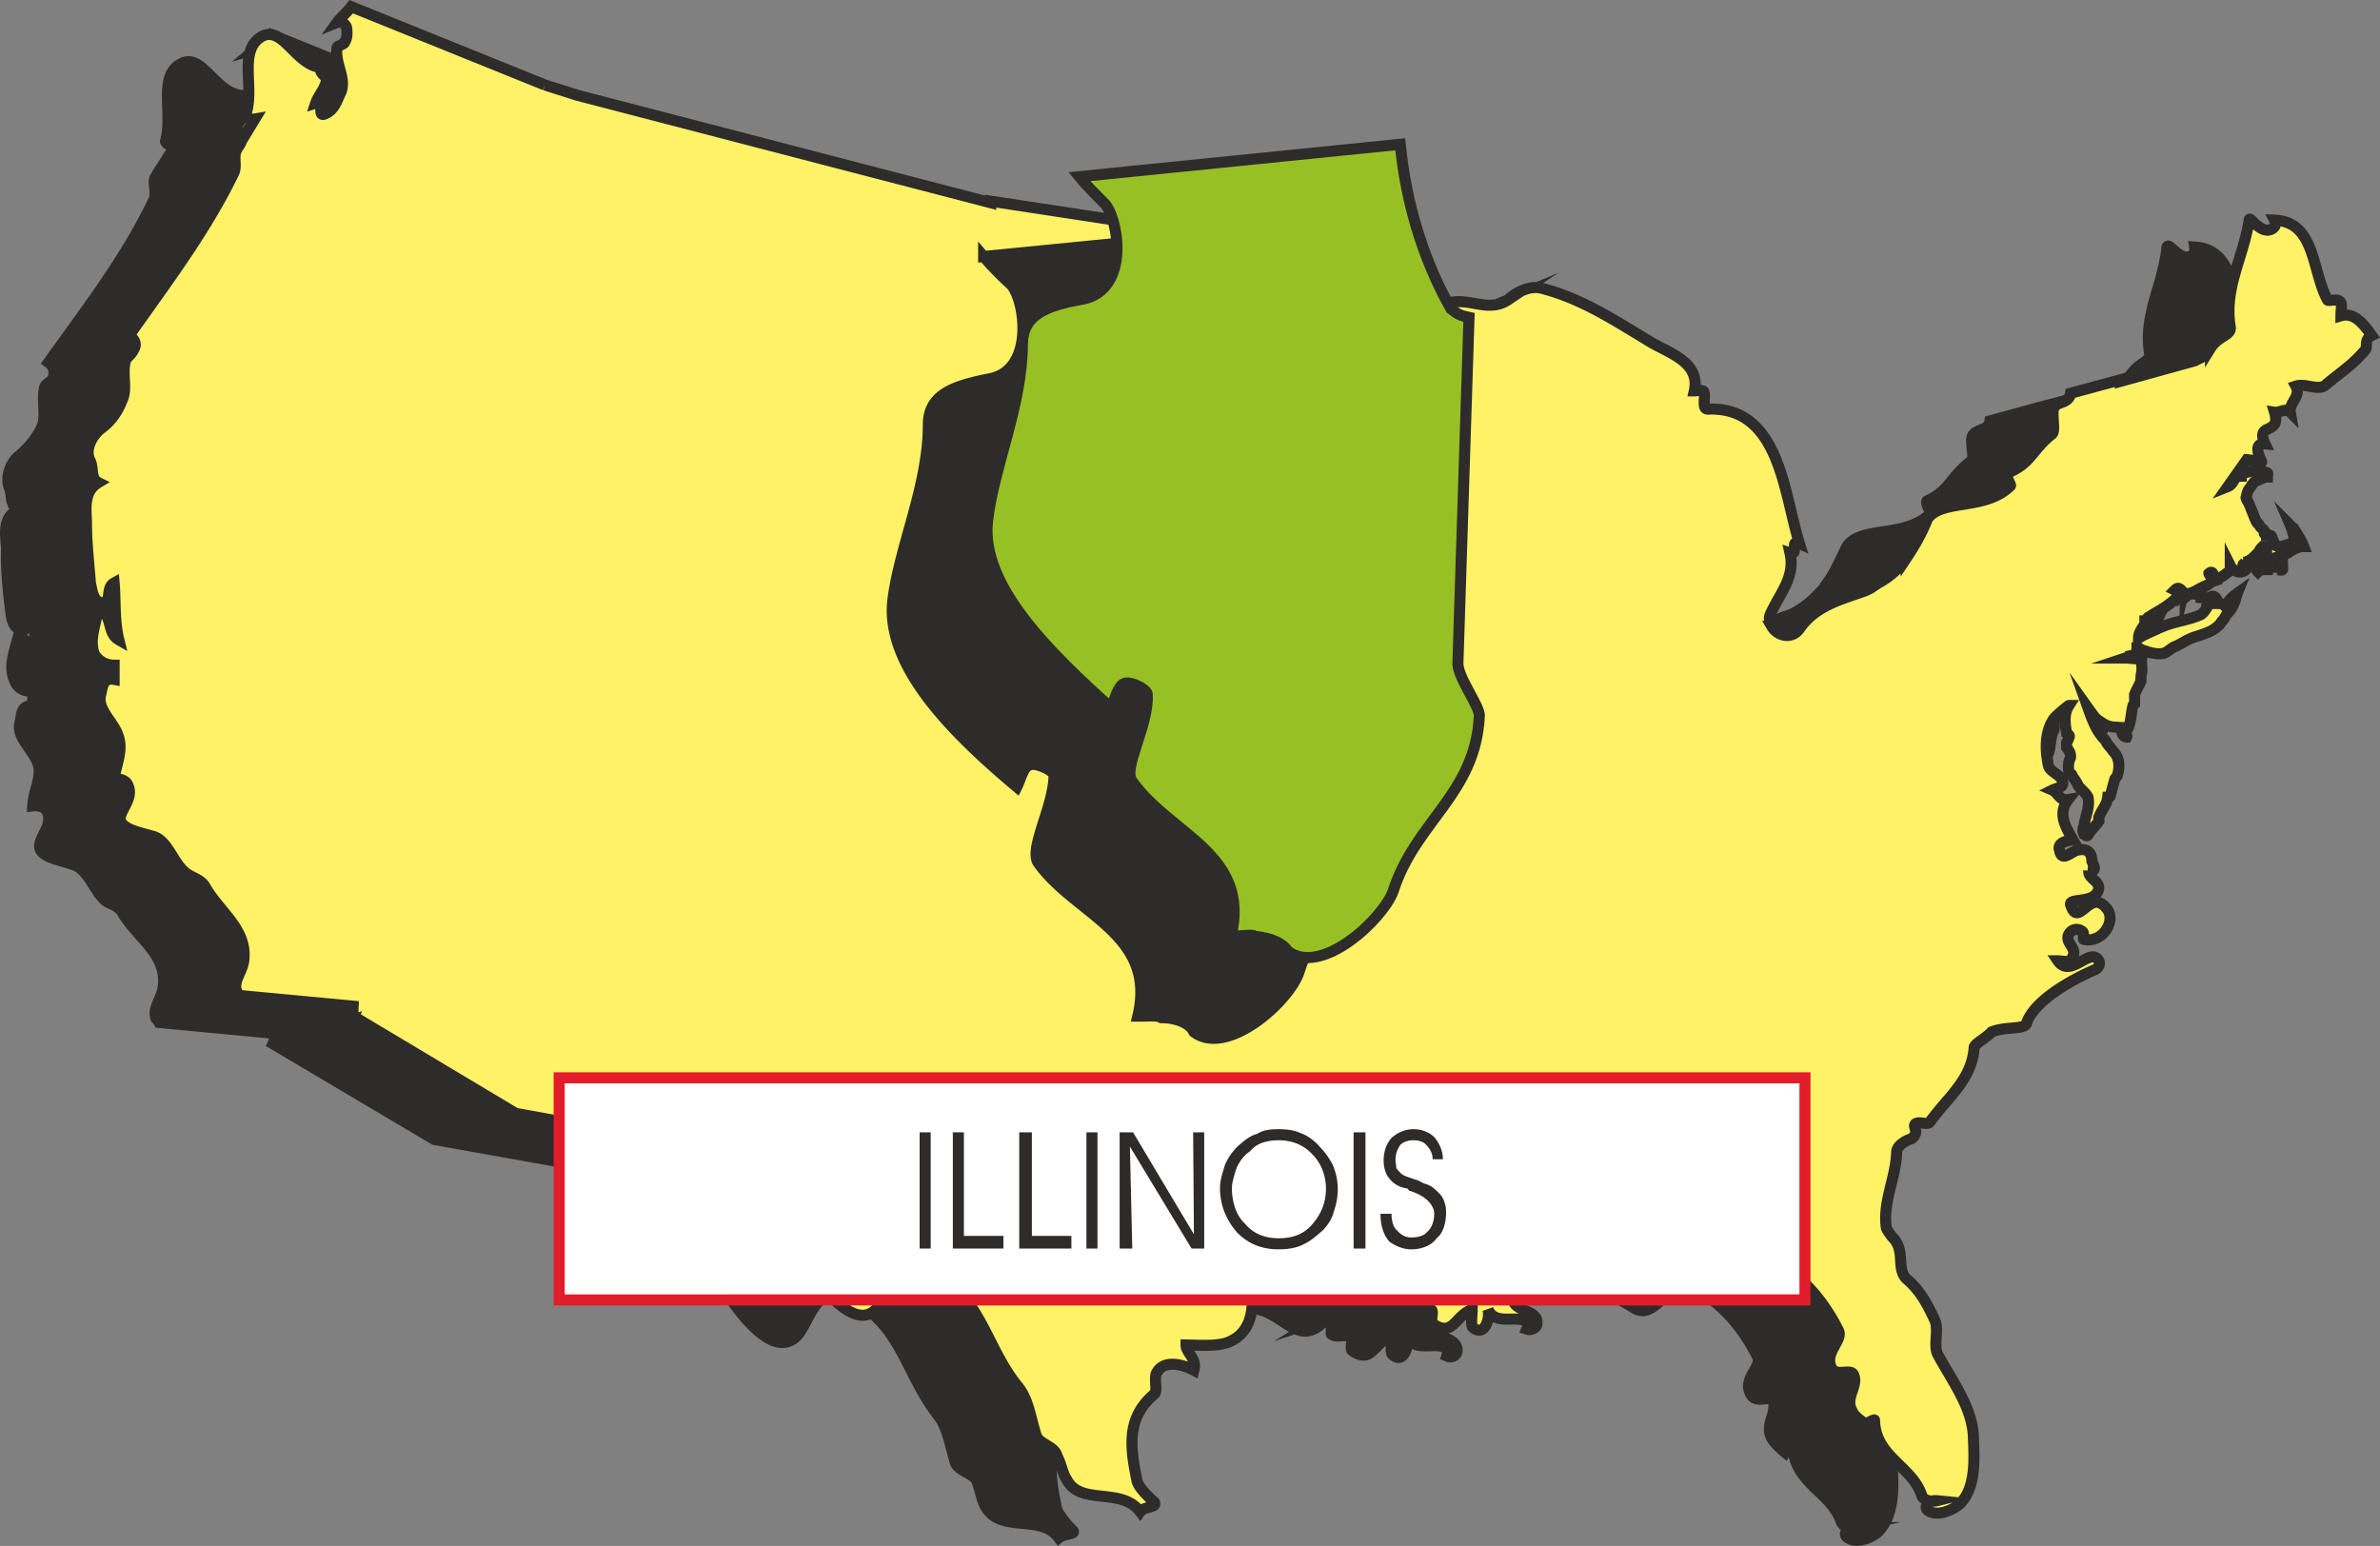 <svg xmlns="http://www.w3.org/2000/svg" width="289.039" height="187.75" viewBox="0 0 216.779 140.812"><rect x="0" y="0" width="216.779" height="140.812" fill="#808080" stroke="none"/><path d="M388.214 403.52c.072.145.144.289.072.433-.216.216-.576.216-.864.216a2.25 2.25 0 0 0 .792-.648zm.36.505c-.144.144-.144.216-.216.216-.216.072-.288.288-.432.288-.144 0-.216-.072-.216-.072 0 .216.072.216.216.36.144-.144.432-.144.72-.144.144-.144.288-.144.288-.36 0-.144-.144-.288-.36-.288zm1.008.648c.216 0 .36-.216.576-.36 0 .144.144.36 0 .36-.216.072-.36 0-.576 0zm-.36-.576c0 .144-.144.216-.144.216.144.072.216.072.216.072 0-.072.072-.072.072-.144-.144.072-.072-.144-.144-.144z" style="fill:#2d2c2b;stroke:#2d2c2b;stroke-width:1.008;stroke-miterlimit:10.433" transform="translate(-189.611 -350.276)"/><path d="m231.974 360.537-17.712-7.128c-.432.36-.936.936-1.44 1.368.504-.144.864.072.936.432.144.504.144 1.008 0 1.368-.072.216-.72.36-.792.504-.144 1.296.864 2.736.216 4.104-.216.72-.36 1.512-1.224 1.872-1.08.432 0-1.152-.936-.864.216-.648.72-1.224.936-1.872.288-.648-.72-.864-.432-1.368-2.376-.288-3.528-3.888-5.4-2.88-2.16 1.08-.72 4.536-1.44 7.056 0 .144.36.504.864.432l-1.224 1.944c-.216.288-.36.576-.576.936-.288.504.216 1.44-.144 2.088-2.592 5.4-6.192 10.008-9.576 14.76.504.36.576.864.432 1.44-.216.36-.72.504-.792.864-.288 1.224.216 2.664-.288 3.672-.432.864-1.08 1.728-2.016 2.52-.72.504-1.368 1.944-.864 3.024.216.648 0 1.512.792 1.872-1.656.792-1.08 2.664-1.08 3.744-.072 1.728.144 3.6.36 5.472.072.432.144 1.8 1.152 1.728.72-.072.216-1.296.864-1.728.288 1.656 0 3.384.576 4.968-1.224-.504-.648-2.304-1.872-2.664-.36 1.368-.936 2.808-.36 4.032.144.576.864 1.152 1.656.936v1.44c-1.152-.216-1.008 1.08-1.152 1.44-.36 1.368 1.08 2.376 1.584 3.672.504 1.224-.36 2.52-.432 3.96.576-.072 1.152.144 1.296.504.72 1.296-1.08 2.592-.576 3.528.432.72 1.872.936 2.88 1.296 1.44.36 1.944 2.376 3.024 3.312.504.36 1.224.432 1.584 1.152 1.368 2.304 4.104 3.744 3.672 6.768-.144 1.008-1.008 1.944-.648 2.808.144.144.216.216.288.36l10.656 1.008s-.216.792-.288.936l14.688 8.712 8.856 1.584 3.6.648.576-1.944 6.84 1.296c.72 1.368 1.296 3.456 2.088 3.456-.144 2.016 2.664 1.944 2.664 3.6 0 1.728.792 3.384 1.44 4.464 1.368 2.232 4.896 7.344 7.128 4.608.864-1.152 1.368-3.24 3.096-3.816 1.152-.36 2.16.936 3.024 1.512 3.24 2.304 3.96 6.264 6.408 9.504 1.08 1.296 1.224 2.88 1.728 4.464.216.864 1.8 1.008 2.016 1.872.288.792.432 1.656.72 2.16 1.368 2.52 5.04.648 6.696 2.88.504-.432 1.728-.288 1.224-.72-.576-.576-1.296-1.44-1.44-2.016-.576-2.808-1.08-5.688 1.584-7.992.216-.288-.144-1.152.144-1.656.576-1.44 2.304-.936 3.6-.432.288-1.08-.648-1.512-.936-2.304 1.224 0 2.52.144 3.744-.144 2.448-.648 2.808-3.24 2.304-5.472.936-.072 1.296 1.008 1.656 1.224 1.296.576 4.176-.864 5.04-1.368 3.096-.36 4.464 3.312 6.768 1.584.36-.216.216-.576-.216-.432.576-.36 1.08-.144 1.296.432.144.288-.072.792.144.792.36.288 1.296-.072 1.656.216.288.144-.072 1.08.144 1.224 1.8 1.296 1.944-.72 3.672-1.368 0 .648-.288 1.512.072 1.8 1.008.792 1.512-.936 1.224-1.8.648 1.44 2.088.72 3.312 1.008.36.072.504.432.36.864.504.216.864-.072.936-.432.072-1.512-2.664-1.08-2.232-2.736.072-.144.576 0 .936 0-.216-.432.072-.72.36-1.008-.288-.144-.288-.576-.504-.72-.504-.648-.936 1.296-1.656.288-.144-.288-.072-.648-.072-.864-1.008 0-1.872.792-2.736.36-1.368-.72-.144-1.44.432-1.728 1.656-.576 2.952 2.592 4.536.864-.504 0-1.08.216-1.296-.504.216.72.792.504 1.296.504 1.584-.216 2.448-.72 3.96-.864.288-.072.648-.072 1.152-.072-1.152-.936 0-.936.432-1.512.36.864-.072 1.872.648 2.304 1.296 1.008.864-.144 2.304-.576.216.216 2.592-2.088 4.248-.504 1.368 1.224 2.88 1.944 4.392 2.88 1.8 1.008 3.096-2.376 4.32-2.16 3.024.864 5.4 3.672 6.84 6.552.432.864-1.224 1.872-.72 3.168.432 1.368 1.944.144 2.16.936.288 1.008-.72 2.088-.216 3.168.216.504.792 1.008 1.296 1.44.216-.36.72-.648.72-.432.144 3.24 3.528 4.104 4.392 6.768.144.36.72.648 1.296.504-.72 0-1.152.504-.792.864.864.72 2.376 0 2.88-.504 1.512-1.584 1.368-4.248 1.224-6.192-.072-2.808-1.8-4.968-3.168-7.56-.432-.792.144-2.16-.216-3.096-.648-1.368-1.368-2.664-2.592-3.816-.936-.864 0-2.52-1.296-3.744-.216-.144-.504-.504-.648-.72-.36-2.448 1.008-4.608 1.008-6.912 0-.72.648-1.224 1.296-1.44.792-.504.072-1.008.36-1.224.432-.288 1.152.072 1.368-.216 1.584-2.088 3.744-3.672 4.104-6.696 0-.288 1.008-.864 1.584-1.44 1.152-.504 2.808-.144 3.024-.72.648-2.016 3.672-3.888 6.12-4.896.792-.288.792-1.008 0-1.224-.792-.072-2.304 1.8-3.168.36.504 0 1.152.216 1.368-.432.288-.648-.648-1.224-.36-1.872.144-.576.864-.72 1.296-.36.072.144 0 .72 0 .72 1.872.36 3.096-1.728 2.088-2.88-1.44-1.8-2.52 1.944-3.168-.288-.216-.576 1.944-.216 2.376-1.296.36-.864-.864-1.08-.864-1.872v.072c.936.072.504-.504.432-.864-.072-.792-.432-1.224-1.296-1.008-.648.216-1.512 1.224-1.872 0-.144-.72.72-.792 1.368-.864-.72-1.224-1.512-2.448-.504-3.744-.72.216-.864-.648-1.368-.864.504-.216 1.152-.288.864-.864-.36-.648-1.08-.936-1.224-1.584-.36-1.296-.36-2.736.504-3.888 0-.288 1.368-1.296 1.368-1.296-.432.72-.36 1.656-.288 2.448.144.072.432.216.288.36 0 .216-.288.432-.144.72 0 .072-.144.144 0 .216.144.144.288.36.36.72-.072-.144 0 .072-.072.072 0 .144-.144.288-.144.288v1.008c0 .216.216.216.288.36.216.36.36.72.648 1.08.288.36.648.576.648 1.08.36.864-.144 1.656-.288 2.664 0 .144-.072.36.072.576.072.144.216.288.36.072.36-.432.72-.792.936-1.224.144-.072 0-.288 0-.36.216-.648.864-1.008.864-1.728 0-.144.216-.144.216-.144l.36-1.584h.144v-.36c.36-.72.36-1.656-.144-2.304a1.12 1.12 0 0 1-.576-.432c-.144-.216-.216-.504-.288-.576-.792-.864-1.152-1.728-1.512-2.736.432.432.792 1.08 1.224 1.44v-.072c.576.36 1.152.36 1.872.36-.216.36.072.936.432.72.072 0-.072-.216 0-.36.432-.72.36-1.584.576-2.304 0-.144.144-.216.144-.288.072-.216 0-.432 0-.72.216-.432.432-.792.504-1.296.072-.216.072-.504.216-.72.072-.504-.216-.864 0-1.368-.504.144-1.008 0-1.512 0 .144-.072.288-.072.432-.144.216-.072.216.072.432-.288.144-.072.144-.288.144-.432 0 0 .288 0 .216.072.72.288 1.368.576 2.088.36.504-.072 1.008-.648 1.08-.504.648-.288 1.152-.648 1.8-.864.792-.36 1.656-.576 2.304-1.224.072-.072.144-.216.288-.432.144-.144.36-.432.504-.648.36-.288.432-.648.72-1.008.072-.216.072-.576.144-.72-.432.288-.864.648-1.152 1.152-.216-.288-.36-.288-.72-.288 0-.072.144-.216 0-.36s-.432-.36-.576-.216c-.288.216-.288.72-.36.936-.144.288-.288.504-.504.648-.72.432-1.584.504-2.448.72-.792.144-1.584.576-2.304.936-.36.144-.576.288-.864.504-.216-.504.288-.864.504-1.296.144-.072 0-.144 0-.288h-.072v.144c.216-.144.288-.36.432-.504 1.08-.648 1.728-1.008 2.808-1.944.144-.144-.216-.36-.36-.504.144-.144.36-.216.36-.072.144.216.216.432.36.432.648.144 1.296-.432 1.944-.72.288-.072.504-.36.648-.432-.072-.144 0-.432-.144-.504-.144-.144-.216-.216-.144-.216.144-.072.288-.072.288 0 .216.072.288.36.288.576.504-.144 1.008-.504 1.368-.864.144-.144 0-.36 0-.504.288.648.936.792 1.368.36.216-.072 0-.36-.288-.36a.994.994 0 0 0 .288-.216h-.072c.432-.144.792-.36 1.152-.72.072-.144.144-.216.216-.36 0-.144.144-.144.288-.288h.072c.216.144.216.144.216.36.072.144.072.432 0 .72a3.58 3.58 0 0 0 1.152-.216c.216-.072.504-.216.864-.432.432-.288.936-.432 1.512-.648-.288-.36-.576-.864-.936-1.368-.144-.216-.216-.216-.36-.36.216.432.36 1.008.576 1.512-.576 0-1.08.36-1.584.36a.486.486 0 0 1-.432-.288c-.144-.072-.144-.216-.144-.432-.144-.072-.216-.288-.36-.288 0-.072-.144-.072-.288-.072.072-.072-.072 0-.072-.072s.072-.216 0-.288c-.144-.072-.216-.288-.36-.288-.144-.144-.144-.36-.288-.36-.288-.36-.792-1.944-.936-2.16-.144-.144-.216-.144-.144-.288.144-.216.144-.504.288-.72.216-.216.36-.576.576-.72.36 0 .648-.36 1.08-.36 0 0 .144-.288 0-.36-.144 0-.36-.144-.432-.144-.072 0-.072-.072-.072-.072-.576-.144-.936.072-1.44.216-.072 0-.216.072-.432.144-.072 0 0 .216-.072.216h-.36c-.288.36-.36.72-.792.936l1.8-2.52 1.296.144c.36.504-1.152-1.728.36-1.512-1.008-2.016 1.512-.936.864-3.024.432.144.864-.432 1.44 0-.288-.792.936-1.44.432-2.304.864-.36 1.944.432 2.664-.072 1.44-1.152 2.448-1.872 3.744-3.168.216-.288-.216-1.008.504-1.368-.72-1.08-1.512-2.088-2.808-1.8 0-.504.144-1.08 0-1.296-.36-.288-1.224 0-1.296-.144-1.296-2.664-1.008-7.056-4.68-7.272.072.432-.072.72-.432.864-1.008.36-1.944-1.368-2.088-.864-.36 3.528-2.16 6.12-1.584 9.72.144.72-1.008.792-1.728 1.944 0-.072-.936 1.008-.936.792l-.576.36-6.84 1.8-4.464 1.224c-.144 1.008-1.512.648-1.656 1.584-.072.792.288 1.872-.072 2.088-1.872 1.44-1.944 2.664-3.96 3.6-.288.072.288 1.008.288 1.152-2.304 2.304-6.336 1.08-7.632 3.024-.648 1.296-1.152 2.52-1.944 3.528v.072l.072-.072c-.936 1.08-1.872 2.016-3.24 2.664-.216.072-.36.144-.648.216-2.016.864-4.32 1.44-5.832 3.528-.72 1.008-2.016.648-2.592-.144-.144-.36-.288-.792-.072-1.152.792-1.944 2.304-3.384 1.728-5.616.936.288-.144-1.296.936-.936-1.656-4.608-1.872-12.312-8.352-12.168-.72 0-.144-1.008-.504-1.584-.072-.144-.576-.072-.792-.072.576-2.592-2.304-3.456-3.816-4.392-3.24-2.088-6.408-4.104-10.008-4.968-.864-.288-2.088.216-3.312 1.08l-.72.36v.072l.72-.432c-1.728 1.296-3.888-.504-5.832.432-.648.36 0-.792-.864-.936-.936-.216-1.44 0-1.944.576-.936-1.656-2.736-2.304-4.608-2.52-.144-.144-1.08.36-.864 1.08v-.072c-1.152-.144-1.656-1.008-2.52-1.584-.144-.144-.36-.072-.576-.288l-.072-1.584-.792-1.8h-1.152l-.216 1.656-4.752-.432-22.68-3.528-37.872-9.72z" style="fill:#2d2c2b" transform="translate(-189.611 -350.276)"/><path d="m231.974 360.537-17.712-7.128c-.432.36-.936.936-1.44 1.368.504-.144.864.072.936.432.144.504.144 1.008 0 1.368-.072.216-.72.36-.792.504-.144 1.296.864 2.736.216 4.104-.216.72-.36 1.512-1.224 1.872-1.08.432 0-1.152-.936-.864.216-.648.72-1.224.936-1.872.288-.648-.72-.864-.432-1.368-2.376-.288-3.528-3.888-5.4-2.88-2.16 1.08-.72 4.536-1.44 7.056 0 .144.36.504.864.432l-1.224 1.944c-.216.288-.36.576-.576.936-.288.504.216 1.44-.144 2.088-2.592 5.4-6.192 10.008-9.576 14.76.504.36.576.864.432 1.44-.216.36-.72.504-.792.864-.288 1.224.216 2.664-.288 3.672-.432.864-1.08 1.728-2.016 2.52-.72.504-1.368 1.944-.864 3.024.216.648 0 1.512.792 1.872-1.656.792-1.08 2.664-1.08 3.744-.072 1.728.144 3.6.36 5.472.072.432.144 1.8 1.152 1.728.72-.072.216-1.296.864-1.728.288 1.656 0 3.384.576 4.968-1.224-.504-.648-2.304-1.872-2.664-.36 1.368-.936 2.808-.36 4.032.144.576.864 1.152 1.656.936v1.44c-1.152-.216-1.008 1.08-1.152 1.44-.36 1.368 1.08 2.376 1.584 3.672.504 1.224-.36 2.52-.432 3.96.576-.072 1.152.144 1.296.504.72 1.296-1.08 2.592-.576 3.528.432.72 1.872.936 2.88 1.296 1.44.36 1.944 2.376 3.024 3.312.504.36 1.224.432 1.584 1.152 1.368 2.304 4.104 3.744 3.672 6.768-.144 1.008-1.008 1.944-.648 2.808.144.144.216.216.288.36l10.656 1.008s-.216.792-.288.936l14.688 8.712 8.856 1.584 3.6.648.576-1.944 6.84 1.296c.72 1.368 1.296 3.456 2.088 3.456-.144 2.016 2.664 1.944 2.664 3.6 0 1.728.792 3.384 1.44 4.464 1.368 2.232 4.896 7.344 7.128 4.608.864-1.152 1.368-3.24 3.096-3.816 1.152-.36 2.16.936 3.024 1.512 3.24 2.304 3.96 6.264 6.408 9.504 1.08 1.296 1.224 2.88 1.728 4.464.216.864 1.8 1.008 2.016 1.872.288.792.432 1.656.72 2.16 1.368 2.52 5.04.648 6.696 2.88.504-.432 1.728-.288 1.224-.72-.576-.576-1.296-1.44-1.44-2.016-.576-2.808-1.08-5.688 1.584-7.992.216-.288-.144-1.152.144-1.656.576-1.44 2.304-.936 3.6-.432.288-1.08-.648-1.512-.936-2.304 1.224 0 2.52.144 3.744-.144 2.448-.648 2.808-3.24 2.304-5.472.936-.072 1.296 1.008 1.656 1.224 1.296.576 4.176-.864 5.04-1.368 3.096-.36 4.464 3.312 6.768 1.584.36-.216.216-.576-.216-.432.576-.36 1.08-.144 1.296.432.144.288-.072.792.144.792.36.288 1.296-.072 1.656.216.288.144-.072 1.08.144 1.224 1.8 1.296 1.944-.72 3.672-1.368 0 .648-.288 1.512.072 1.8 1.008.792 1.512-.936 1.224-1.8.648 1.44 2.088.72 3.312 1.008.36.072.504.432.36.864.504.216.864-.072.936-.432.072-1.512-2.664-1.08-2.232-2.736.072-.144.576 0 .936 0-.216-.432.072-.72.36-1.008-.288-.144-.288-.576-.504-.72-.504-.648-.936 1.296-1.656.288-.144-.288-.072-.648-.072-.864-1.008 0-1.872.792-2.736.36-1.368-.72-.144-1.44.432-1.728 1.656-.576 2.952 2.592 4.536.864-.504 0-1.08.216-1.296-.504.216.72.792.504 1.296.504 1.584-.216 2.448-.72 3.96-.864.288-.072.648-.072 1.152-.072-1.152-.936 0-.936.432-1.512.36.864-.072 1.872.648 2.304 1.296 1.008.864-.144 2.304-.576.216.216 2.592-2.088 4.248-.504 1.368 1.224 2.88 1.944 4.392 2.88 1.8 1.008 3.096-2.376 4.32-2.16 3.024.864 5.4 3.672 6.84 6.552.432.864-1.224 1.872-.72 3.168.432 1.368 1.944.144 2.16.936.288 1.008-.72 2.088-.216 3.168.216.504.792 1.008 1.296 1.44.216-.36.72-.648.72-.432.144 3.24 3.528 4.104 4.392 6.768.144.36.72.648 1.296.504-.72 0-1.152.504-.792.864.864.72 2.376 0 2.88-.504 1.512-1.584 1.368-4.248 1.224-6.192-.072-2.808-1.8-4.968-3.168-7.56-.432-.792.144-2.16-.216-3.096-.648-1.368-1.368-2.664-2.592-3.816-.936-.864 0-2.52-1.296-3.744-.216-.144-.504-.504-.648-.72-.36-2.448 1.008-4.608 1.008-6.912 0-.72.648-1.224 1.296-1.44.792-.504.072-1.008.36-1.224.432-.288 1.152.072 1.368-.216 1.584-2.088 3.744-3.672 4.104-6.696 0-.288 1.008-.864 1.584-1.44 1.152-.504 2.808-.144 3.024-.72.648-2.016 3.672-3.888 6.12-4.896.792-.288.792-1.008 0-1.224-.792-.072-2.304 1.8-3.168.36.504 0 1.152.216 1.368-.432.288-.648-.648-1.224-.36-1.872.144-.576.864-.72 1.296-.36.072.144 0 .72 0 .72 1.872.36 3.096-1.728 2.088-2.88-1.44-1.8-2.52 1.944-3.168-.288-.216-.576 1.944-.216 2.376-1.296.36-.864-.864-1.08-.864-1.872v.072c.936.072.504-.504.432-.864-.072-.792-.432-1.224-1.296-1.008-.648.216-1.512 1.224-1.872 0-.144-.72.72-.792 1.368-.864-.72-1.224-1.512-2.448-.504-3.744-.72.216-.864-.648-1.368-.864.504-.216 1.152-.288.864-.864-.36-.648-1.08-.936-1.224-1.584-.36-1.296-.36-2.736.504-3.888 0-.288 1.368-1.296 1.368-1.296-.432.72-.36 1.656-.288 2.448.144.072.432.216.288.36 0 .216-.288.432-.144.72 0 .072-.144.144 0 .216.144.144.288.36.36.72-.072-.144 0 .072-.072.072 0 .144-.144.288-.144.288v1.008c0 .216.216.216.288.36.216.36.36.72.648 1.08.288.36.648.576.648 1.08.36.864-.144 1.656-.288 2.664 0 .144-.072.36.072.576.072.144.216.288.36.072.36-.432.72-.792.936-1.224.144-.072 0-.288 0-.36.216-.648.864-1.008.864-1.728 0-.144.216-.144.216-.144l.36-1.584h.144v-.36c.36-.72.36-1.656-.144-2.304a1.12 1.12 0 0 1-.576-.432c-.144-.216-.216-.504-.288-.576-.792-.864-1.152-1.728-1.512-2.736.432.432.792 1.08 1.224 1.44v-.072c.576.36 1.152.36 1.872.36-.216.36.072.936.432.72.072 0-.072-.216 0-.36.432-.72.36-1.584.576-2.304 0-.144.144-.216.144-.288.072-.216 0-.432 0-.72.216-.432.432-.792.504-1.296.072-.216.072-.504.216-.72.072-.504-.216-.864 0-1.368-.504.144-1.008 0-1.512 0 .144-.072.288-.072.432-.144.216-.072.216.072.432-.288.144-.072.144-.288.144-.432 0 0 .288 0 .216.072.72.288 1.368.576 2.088.36.504-.072 1.008-.648 1.08-.504.648-.288 1.152-.648 1.8-.864.792-.36 1.656-.576 2.304-1.224.072-.072.144-.216.288-.432.144-.144.36-.432.504-.648.36-.288.432-.648.72-1.008.072-.216.072-.576.144-.72-.432.288-.864.648-1.152 1.152-.216-.288-.36-.288-.72-.288 0-.072.144-.216 0-.36s-.432-.36-.576-.216c-.288.216-.288.72-.36.936-.144.288-.288.504-.504.648-.72.432-1.584.504-2.448.72-.792.144-1.584.576-2.304.936-.36.144-.576.288-.864.504-.216-.504.288-.864.504-1.296.144-.072 0-.144 0-.288h-.072v.144c.216-.144.288-.36.432-.504 1.08-.648 1.728-1.008 2.808-1.944.144-.144-.216-.36-.36-.504.144-.144.36-.216.36-.072.144.216.216.432.36.432.648.144 1.296-.432 1.944-.72.288-.072.504-.36.648-.432-.072-.144 0-.432-.144-.504-.144-.144-.216-.216-.144-.216.144-.072.288-.072.288 0 .216.072.288.36.288.576.504-.144 1.008-.504 1.368-.864.144-.144 0-.36 0-.504.288.648.936.792 1.368.36.216-.072 0-.36-.288-.36a.994.994 0 0 0 .288-.216h-.072c.432-.144.792-.36 1.152-.72.072-.144.144-.216.216-.36 0-.144.144-.144.288-.288h.072c.216.144.216.144.216.36.072.144.072.432 0 .72a3.58 3.58 0 0 0 1.152-.216c.216-.072.504-.216.864-.432.432-.288.936-.432 1.512-.648-.288-.36-.576-.864-.936-1.368-.144-.216-.216-.216-.36-.36.216.432.36 1.008.576 1.512-.576 0-1.08.36-1.584.36a.486.486 0 0 1-.432-.288c-.144-.072-.144-.216-.144-.432-.144-.072-.216-.288-.36-.288 0-.072-.144-.072-.288-.072.072-.072-.072 0-.072-.072s.072-.216 0-.288c-.144-.072-.216-.288-.36-.288-.144-.144-.144-.36-.288-.36-.288-.36-.792-1.944-.936-2.16-.144-.144-.216-.144-.144-.288.144-.216.144-.504.288-.72.216-.216.36-.576.576-.72.36 0 .648-.36 1.08-.36 0 0 .144-.288 0-.36-.144 0-.36-.144-.432-.144-.072 0-.072-.072-.072-.072-.576-.144-.936.072-1.44.216-.072 0-.216.072-.432.144-.072 0 0 .216-.072.216h-.36c-.288.36-.36.72-.792.936l1.8-2.52 1.296.144c.36.504-1.152-1.728.36-1.512-1.008-2.016 1.512-.936.864-3.024.432.144.864-.432 1.44 0-.288-.792.936-1.44.432-2.304.864-.36 1.944.432 2.664-.072 1.44-1.152 2.448-1.872 3.744-3.168.216-.288-.216-1.008.504-1.368-.72-1.08-1.512-2.088-2.808-1.8 0-.504.144-1.08 0-1.296-.36-.288-1.224 0-1.296-.144-1.296-2.664-1.008-7.056-4.68-7.272.072.432-.072.72-.432.864-1.008.36-1.944-1.368-2.088-.864-.36 3.528-2.16 6.12-1.584 9.72.144.72-1.008.792-1.728 1.944 0-.072-.936 1.008-.936.792l-.576.36-6.84 1.8-4.464 1.224c-.144 1.008-1.512.648-1.656 1.584-.072.792.288 1.872-.072 2.088-1.872 1.44-1.944 2.664-3.96 3.6-.288.072.288 1.008.288 1.152-2.304 2.304-6.336 1.08-7.632 3.024-.648 1.296-1.152 2.52-1.944 3.528v.072l.072-.072c-.936 1.08-1.872 2.016-3.24 2.664-.216.072-.36.144-.648.216-2.016.864-4.32 1.44-5.832 3.528-.72 1.008-2.016.648-2.592-.144-.144-.36-.288-.792-.072-1.152.792-1.944 2.304-3.384 1.728-5.616.936.288-.144-1.296.936-.936-1.656-4.608-1.872-12.312-8.352-12.168-.72 0-.144-1.008-.504-1.584-.072-.144-.576-.072-.792-.072.576-2.592-2.304-3.456-3.816-4.392-3.24-2.088-6.408-4.104-10.008-4.968-.864-.288-2.088.216-3.312 1.08l-.72.36v.072l.72-.432c-1.728 1.296-3.888-.504-5.832.432-.648.36 0-.792-.864-.936-.936-.216-1.44 0-1.944.576-.936-1.656-2.736-2.304-4.608-2.52-.144-.144-1.08.36-.864 1.08v-.072c-1.152-.144-1.656-1.008-2.52-1.584-.144-.144-.36-.072-.576-.288l-.072-1.584-.792-1.8h-1.152l-.216 1.656-4.752-.432-22.68-3.528-37.872-9.72-2.736-.792" style="fill:none;stroke:#2d2c2b;stroke-width:1.008;stroke-miterlimit:10.433" transform="translate(-189.611 -350.276)"/><path d="M395.63 401.073c0 .144.072.36 0 .432-.144.216-.504.216-.792.216.216-.216.504-.432.792-.648zm.288.504c0 .144-.072.144-.144.144-.288.144-.288.36-.504.36h-.144c0 .072 0 .144.144.288.216-.216.576-.216.864-.216 0-.072.144-.072.216-.144.144-.288-.216-.504-.36-.504 0 .072 0 .072-.072.072zm1.08.576c.144 0 .36-.144.504-.216 0 .072.072.216 0 .216-.072.144-.36 0-.504 0zm-.504-.504c.072.072 0 .144 0 .288h.216v-.216c-.144.072 0-.072-.216-.072z" style="fill:#fff267;stroke:#2d2c2b;stroke-width:1.008;stroke-miterlimit:10.433" transform="translate(-189.611 -350.276)"/><path d="m239.246 358.017-17.64-7.128c-.432.576-.936.936-1.296 1.44.36-.144.72.072.864.432.072.432.072 1.008-.144 1.296 0 .288-.72.36-.72.576-.216 1.44.864 2.736.36 4.032-.36.72-.576 1.584-1.368 1.944-.936.504 0-1.224-.936-.936.216-.648.72-1.152.936-1.872.288-.648-.72-.72-.432-1.368-2.304-.216-3.456-3.744-5.328-2.88-2.304 1.224-.72 4.608-1.512 7.056-.072.36.36.576.792.504l-1.224 2.016c-.072.288-.288.504-.432.792-.36.576.072 1.512-.288 2.16-2.592 5.328-6.12 9.936-9.504 14.76.576.36.72.864.36 1.368-.144.36-.648.648-.72 1.008-.288 1.224.216 2.52-.288 3.528-.36.936-.936 1.872-1.944 2.592-.792.648-1.512 1.944-.936 2.952.288.648 0 1.584.72 1.944-1.44.864-1.08 2.592-1.08 3.672 0 1.8.216 3.6.36 5.472.144.576.216 1.872 1.224 1.8.72-.144.144-1.368.936-1.8.144 1.656 0 3.456.432 5.184-1.152-.648-.504-2.304-1.872-2.88-.216 1.44-.864 2.88-.36 4.176a2.088 2.088 0 0 0 1.8 1.008v1.296c-1.152-.216-1.08 1.008-1.224 1.368-.36 1.368 1.152 2.448 1.584 3.744.504 1.368-.216 2.736-.36 3.96.504-.072 1.08.144 1.224.504.72 1.368-1.08 2.592-.576 3.456.504.72 1.8.936 3.024 1.296 1.296.504 1.728 2.448 2.88 3.312.432.36 1.368.576 1.728 1.224 1.296 2.304 3.888 3.888 3.528 6.768-.144 1.008-1.008 1.944-.648 2.736.072.216.144.36.36.432l10.728 1.008c-.144 0-.288.792-.36.936l14.688 8.784 8.784 1.584 3.672.72.432-2.088 6.912 1.368c.72 1.296 1.368 3.384 2.088 3.384-.216 2.016 2.664 2.016 2.664 3.6 0 1.728.72 3.384 1.368 4.392 1.44 2.304 5.04 7.416 7.128 4.608 1.008-1.08 1.44-3.24 3.168-3.744 1.224-.36 2.088.936 3.024 1.44 3.24 2.304 3.888 6.408 6.48 9.576 1.008 1.224 1.152 2.808 1.656 4.392.216.936 1.728 1.008 1.944 2.016.36.648.504 1.584.864 2.088 1.224 2.448 4.968.648 6.696 2.952.36-.504 1.584-.36 1.296-.864-.648-.576-1.44-1.368-1.584-1.944-.576-2.88-1.08-5.688 1.584-7.92.288-.216 0-1.224.144-1.8.576-1.368 2.376-.936 3.456-.36.288-1.08-.72-1.584-.72-2.304 1.008 0 2.304.144 3.528-.144 2.448-.72 2.808-3.24 2.304-5.472 1.008 0 1.296 1.008 1.944 1.224 1.08.504 4.032-.864 4.896-1.44 3.024-.216 4.464 3.384 6.768 1.584.36-.216.144-.504-.216-.36.576-.36 1.08-.144 1.296.36.144.36 0 .864.072.936.576.144 1.296-.216 1.8.144.144.216-.144 1.008.072 1.224 1.872 1.296 2.016-.72 3.6-1.296 0 .576-.144 1.44.072 1.656 1.08.864 1.584-.864 1.368-1.656.576 1.296 2.016.72 3.096.936.36 0 .648.36.432.864.432.144.936-.144.936-.504.144-1.44-2.664-1.008-2.088-2.664 0-.144.432 0 .72 0-.072-.504.144-.72.432-1.008-.288-.216-.36-.576-.504-.792-.504-.648-.864 1.296-1.584.36-.216-.144-.144-.648-.144-.864-.864.072-1.8.864-2.664.36-1.296-.72-.072-1.44.504-1.584 1.584-.648 2.88 2.448 4.392.72-.432-.072-1.08.216-1.224-.504.144.72.792.432 1.224.504 1.512-.216 2.376-.72 3.888-.864.36-.072.792-.072 1.296-.072-1.296-.864 0-1.008.288-1.512.432.864 0 1.872.648 2.304 1.368 1.008 1.008-.072 2.448-.576.288.216 2.664-2.088 4.248-.576 1.368 1.224 2.952 2.016 4.392 2.88 1.8 1.224 3.168-2.304 4.392-2.016 2.88.72 5.328 3.6 6.768 6.48.504.864-1.08 1.872-.72 3.168.36 1.368 1.944.144 2.16 1.008.36.936-.792 2.016-.216 3.096.216.648.864.936 1.296 1.368.144-.216.792-.504.792-.432.072 3.384 3.456 4.176 4.32 6.912.144.36.792.576 1.368.432-.72-.072-1.224.504-.864.864.864.648 2.304 0 2.952-.576 1.512-1.512 1.296-4.176 1.224-6.192-.144-2.664-1.872-4.896-3.24-7.416-.432-.864.144-2.232-.288-3.168-.648-1.368-1.296-2.664-2.592-3.744-.936-1.008 0-2.592-1.296-3.816-.144-.216-.432-.576-.504-.792-.36-2.376.864-4.536.936-6.912 0-.504.648-1.008 1.368-1.224.792-.648 0-1.08.36-1.368.36-.216 1.08.144 1.296-.144 1.584-2.232 3.816-3.816 4.032-6.768 0-.36 1.08-.864 1.584-1.44 1.224-.504 2.88-.216 3.168-.72.576-1.944 3.672-3.816 6.12-4.896.72-.216.72-1.08 0-1.224-.864-.072-2.304 1.728-3.24.36.504 0 1.152.288 1.368-.432.36-.72-.648-1.152-.432-1.872.216-.576.864-.72 1.296-.36.216.144 0 .72.144.72 1.728.36 3.024-1.8 2.016-2.88-1.512-1.8-2.52 1.944-3.24-.288-.144-.648 2.088-.072 2.52-1.296.288-.864-.936-1.008-.864-1.8h-.072c.936.144.504-.504.36-.864 0-.72-.36-1.224-1.296-1.008-.648.144-1.44 1.152-1.656 0-.216-.648.576-.864 1.224-.936-.648-1.152-1.44-2.376-.432-3.672-.792.144-.936-.648-1.44-.864.432-.216 1.224-.216.864-.936-.216-.504-1.08-.72-1.224-1.296-.288-1.368-.36-2.952.432-4.176.072-.216 1.368-1.296 1.44-1.296-.504.792-.36 1.656-.216 2.52 0 0 .36.216.216.36 0 .216-.288.504-.216.648v.288c.216.288.36.504.36.792v.072c0 .144-.144.288-.144.432a2.055 2.055 0 0 0 0 .936c0 .144.288.144.288.36.144.216.432.576.576.936.288.36.648.576.864 1.008.216.936-.288 1.8-.36 2.664-.144.216-.144.432 0 .72.144.072.216.216.36.072.36-.576.72-.864 1.008-1.296 0-.144-.072-.288 0-.36.216-.648.72-1.08.792-1.8 0 0 .216 0 .216-.072l.432-1.584.216-.288c.216-.648.288-1.584-.36-2.232-.144-.216-.288-.36-.504-.648-.144-.144-.144-.36-.36-.504-.72-.792-1.08-1.8-1.44-2.808.36.504.72 1.08 1.296 1.44v-.072c.648.432 1.008.36 1.872.432-.216.36 0 .864.36.864.072-.144-.144-.36 0-.576.432-.72.36-1.512.576-2.304l.144-.144v-.864c.144-.36.36-.72.576-1.224 0-.216 0-.504.072-.792.072-.432-.072-.864 0-1.296-.432.144-.936 0-1.512 0 .216-.072.36-.072.504-.072V410c.36-.072.216.144.504-.216 0-.144.072-.288.072-.504 0 0 .288 0 .288.144.72.216 1.296.504 2.16.36.36-.144.936-.648.936-.576.648-.288 1.152-.648 1.728-.864.864-.288 1.728-.504 2.304-1.08.144-.072.216-.288.36-.432.216-.216.288-.504.504-.72.36-.36.504-.72.648-1.08.072-.144.072-.36.216-.72-.504.36-.864.72-1.08 1.224-.288-.288-.432-.288-.72-.288 0-.072 0-.288-.072-.36-.072-.216-.36-.432-.576-.216-.216.216-.36.648-.36 1.008-.144.216-.288.432-.504.576-.792.36-1.584.504-2.376.72-.864.216-1.584.576-2.376.936-.288.144-.648.288-.936.504 0-.504.288-.864.576-1.296.072-.144.072-.144.072-.288h-.072v.144c.072-.144.144-.36.36-.504 1.152-.72 1.728-.936 2.736-1.944.216-.072-.072-.36-.36-.504.216-.216.36-.216.576 0 0 .072 0 .288.144.288.72.216 1.296-.36 2.016-.648.288-.072.504-.36.72-.432-.216-.216-.072-.504-.216-.504-.144-.144-.144-.216-.144-.216.144-.144.288-.144.36 0 .072.216.288.36.144.576.576-.144 1.008-.504 1.44-.864.144-.072 0-.36 0-.432.288.576 1.008.792 1.44.36.072-.144 0-.432-.288-.36 0-.144.072-.144.216-.288h-.144c.504-.072.864-.432 1.152-.72.072 0 .216-.216.288-.36.072-.144.144-.216.288-.36h.144c.072.144.072.36.216.36 0 .36 0 .576-.144.72.504.144.864-.072 1.224-.144.288-.072.576-.216.864-.36.504-.36.936-.576 1.44-.576-.216-.576-.504-1.008-.864-1.584-.072 0-.216-.216-.36-.36.216.504.288 1.008.504 1.584-.504 0-1.008.36-1.584.36-.144 0-.36-.144-.36-.216 0-.144-.144-.36-.216-.504 0-.144-.072-.288-.144-.288-.144-.072-.288 0-.36 0 0-.216-.216-.072-.216-.216.072-.072.072-.144 0-.216-.072-.144-.144-.144-.288-.288-.144-.072-.144-.36-.36-.432-.216-.288-.72-1.872-.936-2.088 0 0-.072-.144-.072-.216.072-.288.144-.648.288-.792.216-.288.36-.576.576-.72.36-.072.72-.36 1.08-.36 0-.072.072-.36 0-.36-.072-.072-.288-.072-.432-.144-.144 0-.144-.072-.144-.072-.432-.144-.864.072-1.296.144-.144 0-.36.216-.504.216v.144c-.216 0-.288 0-.504.072-.216.36-.36.72-.72.864l1.728-2.448 1.296.144c.36.504-1.08-1.728.36-1.584-.936-2.016 1.512-.72.864-2.88.504.072 1.008-.432 1.44 0-.144-.864 1.008-1.44.504-2.376.864-.288 2.016.432 2.664-.072 1.44-1.224 2.448-1.8 3.672-3.24.216-.288-.144-.936.576-1.296-.72-1.008-1.584-2.16-2.808-1.8 0-.504.144-1.08-.072-1.296-.288-.288-1.08 0-1.152-.144-1.44-2.664-1.08-7.128-4.824-7.272.216.432 0 .72-.36.864-1.008.36-1.944-1.368-1.944-.864-.576 3.528-2.304 6.192-1.728 9.72.144.792-1.08.792-1.8 1.944 0-.144-.864.936-.864.864l-.576.288-6.768 1.872v-.144l-4.536 1.224c-.144 1.08-1.512.648-1.584 1.584-.072.864.216 1.944-.144 2.16-1.8 1.44-1.872 2.664-4.032 3.528-.216.216.36 1.08.288 1.152-2.304 2.304-6.264 1.152-7.56 3.024-.576 1.44-1.224 2.52-1.944 3.6v-.072c-.72 1.152-1.8 2.016-3.24 2.664l.072.072c-.216.144-.432.216-.576.288-2.16.792-4.464 1.296-5.976 3.456-.72 1.008-2.016.648-2.52-.216h.072c-.288-.36-.36-.72-.216-1.08.864-1.944 2.304-3.384 1.8-5.616.864.288-.072-1.296.864-.864-1.44-4.608-1.8-12.384-8.208-12.24-.792.144-.288-1.08-.504-1.584-.216-.216-.648-.072-.864-.072.576-2.592-2.304-3.456-3.888-4.392-3.24-1.944-6.336-4.032-10.08-4.968-.864-.216-2.088.216-3.024 1.08l-.864.36.864-.36c-1.944 1.296-3.888-.576-5.976.504-.72.216-.072-.864-.864-1.08-.936-.144-1.296.216-1.872.576-1.08-1.656-2.736-2.16-4.68-2.52-.216 0-1.08.432-.936 1.224 0-.072.144-.072.144-.072-1.152-.216-1.8-1.08-2.592-1.656-.144-.144-.36-.144-.504-.288l-.216-1.584-.72-1.8h-1.008l-.36 1.584-4.824-.36v-.072l-22.68-3.456v.144l-37.656-9.792z" style="fill:#fff267" transform="translate(-189.611 -350.276)"/><path d="m239.246 358.017-17.64-7.128c-.432.576-.936.936-1.296 1.44.36-.144.72.072.864.432.072.432.072 1.008-.144 1.296 0 .288-.72.36-.72.576-.216 1.44.864 2.736.36 4.032-.36.72-.576 1.584-1.368 1.944-.936.504 0-1.224-.936-.936.216-.648.72-1.152.936-1.872.288-.648-.72-.72-.432-1.368-2.304-.216-3.456-3.744-5.328-2.88-2.304 1.224-.72 4.608-1.512 7.056-.072.36.36.576.792.504l-1.224 2.016c-.072.288-.288.504-.432.792-.36.576.072 1.512-.288 2.16-2.592 5.328-6.12 9.936-9.504 14.76.576.36.72.864.36 1.368-.144.36-.648.648-.72 1.008-.288 1.224.216 2.52-.288 3.528-.36.936-.936 1.872-1.944 2.592-.792.648-1.512 1.944-.936 2.952.288.648 0 1.584.72 1.944-1.44.864-1.08 2.592-1.08 3.672 0 1.8.216 3.6.36 5.472.144.576.216 1.872 1.224 1.8.72-.144.144-1.368.936-1.8.144 1.656 0 3.456.432 5.184-1.152-.648-.504-2.304-1.872-2.88-.216 1.44-.864 2.88-.36 4.176a2.088 2.088 0 0 0 1.8 1.008v1.296c-1.152-.216-1.08 1.008-1.224 1.368-.36 1.368 1.152 2.448 1.584 3.744.504 1.368-.216 2.736-.36 3.96.504-.072 1.08.144 1.224.504.72 1.368-1.08 2.592-.576 3.456.504.72 1.8.936 3.024 1.296 1.296.504 1.728 2.448 2.88 3.312.432.36 1.368.576 1.728 1.224 1.296 2.304 3.888 3.888 3.528 6.768-.144 1.008-1.008 1.944-.648 2.736.072.216.144.36.36.432l10.728 1.008c-.144 0-.288.792-.36.936l14.688 8.784 8.784 1.584 3.672.72.432-2.088 6.912 1.368c.72 1.296 1.368 3.384 2.088 3.384-.216 2.016 2.664 2.016 2.664 3.6 0 1.728.72 3.384 1.368 4.392 1.44 2.304 5.04 7.416 7.128 4.608 1.008-1.08 1.44-3.24 3.168-3.744 1.224-.36 2.088.936 3.024 1.44 3.24 2.304 3.888 6.408 6.48 9.576 1.008 1.224 1.152 2.808 1.656 4.392.216.936 1.728 1.008 1.944 2.016.36.648.504 1.584.864 2.088 1.224 2.448 4.968.648 6.696 2.952.36-.504 1.584-.36 1.296-.864-.648-.576-1.44-1.368-1.584-1.944-.576-2.88-1.08-5.688 1.584-7.92.288-.216 0-1.224.144-1.8.576-1.368 2.376-.936 3.456-.36.288-1.08-.72-1.584-.72-2.304 1.008 0 2.304.144 3.528-.144 2.448-.72 2.808-3.24 2.304-5.472 1.008 0 1.296 1.008 1.944 1.224 1.08.504 4.032-.864 4.896-1.44 3.024-.216 4.464 3.384 6.768 1.584.36-.216.144-.504-.216-.36.576-.36 1.08-.144 1.296.36.144.36 0 .864.072.936.576.144 1.296-.216 1.8.144.144.216-.144 1.008.072 1.224 1.872 1.296 2.016-.72 3.6-1.296 0 .576-.144 1.44.072 1.656 1.08.864 1.584-.864 1.368-1.656.576 1.296 2.016.72 3.096.936.36 0 .648.36.432.864.432.144.936-.144.936-.504.144-1.44-2.664-1.008-2.088-2.664 0-.144.432 0 .72 0-.072-.504.144-.72.432-1.008-.288-.216-.36-.576-.504-.792-.504-.648-.864 1.296-1.584.36-.216-.144-.144-.648-.144-.864-.864.072-1.8.864-2.664.36-1.296-.72-.072-1.44.504-1.584 1.584-.648 2.88 2.448 4.392.72-.432-.072-1.08.216-1.224-.504.144.72.792.432 1.224.504 1.512-.216 2.376-.72 3.888-.864.36-.072.792-.072 1.296-.072-1.296-.864 0-1.008.288-1.512.432.864 0 1.872.648 2.304 1.368 1.008 1.008-.072 2.448-.576.288.216 2.664-2.088 4.248-.576 1.368 1.224 2.952 2.016 4.392 2.88 1.8 1.224 3.168-2.304 4.392-2.016 2.88.72 5.328 3.6 6.768 6.48.504.864-1.08 1.872-.72 3.168.36 1.368 1.944.144 2.16 1.008.36.936-.792 2.016-.216 3.096.216.648.864.936 1.296 1.368.144-.216.792-.504.792-.432.072 3.384 3.456 4.176 4.32 6.912.144.36.792.576 1.368.432-.72-.072-1.224.504-.864.864.864.648 2.304 0 2.952-.576 1.512-1.512 1.296-4.176 1.224-6.192-.144-2.664-1.872-4.896-3.24-7.416-.432-.864.144-2.232-.288-3.168-.648-1.368-1.296-2.664-2.592-3.744-.936-1.008 0-2.592-1.296-3.816-.144-.216-.432-.576-.504-.792-.36-2.376.864-4.536.936-6.912 0-.504.648-1.008 1.368-1.224.792-.648 0-1.08.36-1.368.36-.216 1.08.144 1.296-.144 1.584-2.232 3.816-3.816 4.032-6.768 0-.36 1.08-.864 1.584-1.44 1.224-.504 2.88-.216 3.168-.72.576-1.944 3.672-3.816 6.12-4.896.72-.216.72-1.08 0-1.224-.864-.072-2.304 1.728-3.24.36.504 0 1.152.288 1.368-.432.36-.72-.648-1.152-.432-1.872.216-.576.864-.72 1.296-.36.216.144 0 .72.144.72 1.728.36 3.024-1.8 2.016-2.88-1.512-1.8-2.52 1.944-3.24-.288-.144-.648 2.088-.072 2.52-1.296.288-.864-.936-1.008-.864-1.8h-.072c.936.144.504-.504.36-.864 0-.72-.36-1.224-1.296-1.008-.648.144-1.44 1.152-1.656 0-.216-.648.576-.864 1.224-.936-.648-1.152-1.44-2.376-.432-3.672-.792.144-.936-.648-1.44-.864.432-.216 1.224-.216.864-.936-.216-.504-1.08-.72-1.224-1.296-.288-1.368-.36-2.952.432-4.176.072-.216 1.368-1.296 1.44-1.296-.504.792-.36 1.656-.216 2.52 0 0 .36.216.216.36 0 .216-.288.504-.216.648v.288c.216.288.36.504.36.792v.072c0 .144-.144.288-.144.432a2.055 2.055 0 0 0 0 .936c0 .144.288.144.288.36.144.216.432.576.576.936.288.36.648.576.864 1.008.216.936-.288 1.8-.36 2.664-.144.216-.144.432 0 .72.144.072.216.216.36.072.36-.576.72-.864 1.008-1.296 0-.144-.072-.288 0-.36.216-.648.72-1.08.792-1.8 0 0 .216 0 .216-.072l.432-1.584.216-.288c.216-.648.288-1.584-.36-2.232-.144-.216-.288-.36-.504-.648-.144-.144-.144-.36-.36-.504-.72-.792-1.08-1.8-1.44-2.808.36.504.72 1.08 1.296 1.44v-.072c.648.432 1.008.36 1.872.432-.216.36 0 .864.36.864.072-.144-.144-.36 0-.576.432-.72.36-1.512.576-2.304l.144-.144v-.864c.144-.36.36-.72.576-1.224 0-.216 0-.504.072-.792.072-.432-.072-.864 0-1.296-.432.144-.936 0-1.512 0 .216-.072.36-.072.504-.072V410c.36-.072.216.144.504-.216 0-.144.072-.288.072-.504 0 0 .288 0 .288.144.72.216 1.296.504 2.16.36.36-.144.936-.648.936-.576.648-.288 1.152-.648 1.728-.864.864-.288 1.728-.504 2.304-1.08.144-.072.216-.288.36-.432.216-.216.288-.504.504-.72.36-.36.504-.72.648-1.08.072-.144.072-.36.216-.72-.504.36-.864.72-1.08 1.224-.288-.288-.432-.288-.72-.288 0-.072 0-.288-.072-.36-.072-.216-.36-.432-.576-.216-.216.216-.36.648-.36 1.008-.144.216-.288.432-.504.576-.792.36-1.584.504-2.376.72-.864.216-1.584.576-2.376.936-.288.144-.648.288-.936.504 0-.504.288-.864.576-1.296.072-.144.072-.144.072-.288h-.072v.144c.072-.144.144-.36.36-.504 1.152-.72 1.728-.936 2.736-1.944.216-.072-.072-.36-.36-.504.216-.216.36-.216.576 0 0 .072 0 .288.144.288.72.216 1.296-.36 2.016-.648.288-.072.504-.36.72-.432-.216-.216-.072-.504-.216-.504-.144-.144-.144-.216-.144-.216.144-.144.288-.144.36 0 .072.216.288.36.144.576.576-.144 1.008-.504 1.44-.864.144-.072 0-.36 0-.432.288.576 1.008.792 1.44.36.072-.144 0-.432-.288-.36 0-.144.072-.144.216-.288h-.144c.504-.072.864-.432 1.152-.72.072 0 .216-.216.288-.36.072-.144.144-.216.288-.36h.144c.072.144.072.36.216.36 0 .36 0 .576-.144.72.504.144.864-.072 1.224-.144.288-.072.576-.216.864-.36.504-.36.936-.576 1.44-.576-.216-.576-.504-1.008-.864-1.584-.072 0-.216-.216-.36-.36.216.504.288 1.008.504 1.584-.504 0-1.008.36-1.584.36-.144 0-.36-.144-.36-.216 0-.144-.144-.36-.216-.504 0-.144-.072-.288-.144-.288-.144-.072-.288 0-.36 0 0-.216-.216-.072-.216-.216.072-.072.072-.144 0-.216-.072-.144-.144-.144-.288-.288-.144-.072-.144-.36-.36-.432-.216-.288-.72-1.872-.936-2.088 0 0-.072-.144-.072-.216.072-.288.144-.648.288-.792.216-.288.36-.576.576-.72.36-.072.72-.36 1.08-.36 0-.072.072-.36 0-.36-.072-.072-.288-.072-.432-.144-.144 0-.144-.072-.144-.072-.432-.144-.864.072-1.296.144-.144 0-.36.216-.504.216v.144c-.216 0-.288 0-.504.072-.216.36-.36.72-.72.864l1.728-2.448 1.296.144c.36.504-1.08-1.728.36-1.584-.936-2.016 1.512-.72.864-2.88.504.072 1.008-.432 1.44 0-.144-.864 1.008-1.44.504-2.376.864-.288 2.016.432 2.664-.072 1.44-1.224 2.448-1.8 3.672-3.24.216-.288-.144-.936.576-1.296-.72-1.008-1.584-2.16-2.808-1.8 0-.504.144-1.08-.072-1.296-.288-.288-1.08 0-1.152-.144-1.44-2.664-1.08-7.128-4.824-7.272.216.432 0 .72-.36.864-1.008.36-1.944-1.368-1.944-.864-.576 3.528-2.304 6.192-1.728 9.72.144.792-1.08.792-1.8 1.944 0-.144-.864.936-.864.864l-.576.288-6.768 1.872v-.144l-4.536 1.224c-.144 1.08-1.512.648-1.584 1.584-.072.864.216 1.944-.144 2.16-1.8 1.44-1.872 2.664-4.032 3.528-.216.216.36 1.08.288 1.152-2.304 2.304-6.264 1.152-7.56 3.024-.576 1.44-1.224 2.52-1.944 3.6v-.072c-.72 1.152-1.8 2.016-3.24 2.664l.072.072c-.216.144-.432.216-.576.288-2.16.792-4.464 1.296-5.976 3.456-.72 1.008-2.016.648-2.52-.216h.072c-.288-.36-.36-.72-.216-1.08.864-1.944 2.304-3.384 1.8-5.616.864.288-.072-1.296.864-.864-1.44-4.608-1.8-12.384-8.208-12.24-.792.144-.288-1.08-.504-1.584-.216-.216-.648-.072-.864-.072.576-2.592-2.304-3.456-3.888-4.392-3.24-1.944-6.336-4.032-10.08-4.968-.864-.216-2.088.216-3.024 1.08l-.864.36.864-.36c-1.944 1.296-3.888-.576-5.976.504-.72.216-.072-.864-.864-1.08-.936-.144-1.296.216-1.872.576-1.08-1.656-2.736-2.16-4.68-2.52-.216 0-1.08.432-.936 1.224 0-.072.144-.072.144-.072-1.152-.216-1.8-1.08-2.592-1.656-.144-.144-.36-.144-.504-.288l-.216-1.584-.72-1.8h-1.008l-.36 1.584-4.824-.36v-.072l-22.68-3.456v.144l-37.656-9.792-2.952-.936" style="fill:none;stroke:#2d2c2b;stroke-width:1.008;stroke-miterlimit:10.433" transform="translate(-189.611 -350.276)"/><path d="M354.014 468.68v-20.23H240.542v20.232z" style="fill:#fff;stroke:#e31c2a;stroke-width:1.008;stroke-miterlimit:10.433" transform="translate(-189.611 -350.276)"/><path d="M274.382 464h-1.008v-10.583h1.008zm6.624 0h-4.608v-10.583h1.008v9.432h3.6zm6.192 0h-4.752v-10.583h1.152v9.432h3.6zm2.376 0h-1.008v-10.583h1.008zm8.784-1.295-.072-9.288h1.008V464h-1.152l-5.616-9.288.216 9.288h-1.152v-10.584h1.224zm3.456-4.248c0 1.368.432 2.592 1.224 3.312.792.936 1.872 1.296 3.024 1.296 1.296 0 2.304-.36 3.096-1.296.792-.936 1.224-1.944 1.224-3.24 0-1.152-.432-2.304-1.224-3.096-.864-.936-1.944-1.296-3.096-1.296-.504 0-1.008.072-1.44.216a2.558 2.558 0 0 0-1.152.792c-.576.36-1.008 1.008-1.224 1.512-.216.648-.432 1.368-.432 1.872zm-1.08 0c0-.648.216-1.296.432-2.016.216-.576.648-1.224 1.152-1.728.576-.504 1.152-1.008 1.8-1.152.504-.36 1.224-.432 1.944-.432.648 0 1.44.072 2.016.36.648.216 1.296.72 1.728 1.224a6.897 6.897 0 0 1 1.224 1.728c.288.72.432 1.44.432 2.088a6.02 6.02 0 0 1-.36 2.088c-.144.648-.576 1.296-1.008 1.728-.576.504-1.152 1.008-1.8 1.296-.72.36-1.584.432-2.232.432-1.512 0-2.808-.504-3.816-1.584-.936-1.08-1.512-2.448-1.512-3.96zM313.982 464h-1.08v-10.584h1.08zm1.368-3.168h1.008c0 .648.144 1.224.504 1.512.36.432.792.648 1.296.648.576 0 1.152-.144 1.44-.504.432-.36.648-1.008.648-1.656 0-.792-.792-1.656-2.232-2.088-.072 0-.216-.216-.216-.216-.72-.072-1.368-.504-1.656-.936-.288-.288-.504-.936-.504-1.584 0-.792.216-1.512.72-2.088.504-.432 1.152-.792 2.016-.792.72 0 1.44.288 1.872.72.432.504.792 1.224.792 2.016h-.936c0-.576-.288-1.008-.576-1.296-.216-.288-.72-.432-1.152-.432-.504 0-.936.144-1.224.432-.288.432-.432.864-.432 1.368 0 .216.072.504.072.72.072.144.288.36.432.504.216.216.72.36 1.368.576.288.072.576.288.792.36.648.144 1.08.648 1.368.936.36.36.576 1.008.576 1.656 0 1.008-.288 1.944-.864 2.376-.432.648-1.368 1.008-2.304 1.008-.72 0-1.44-.288-2.016-.72-.504-.576-.792-1.44-.792-2.52z" style="fill:#2d2c2b" transform="translate(-189.611 -350.276)"/><path d="M314.774 386.6c-.936-.215-1.008-.431-1.512-.791-2.808-4.896-4.248-9.864-4.824-15.048l-29.232 2.88a25.785 25.785 0 0 0 2.376 2.448c1.368 1.152 2.448 7.992-1.944 8.712-3.24.648-5.472 1.44-5.472 4.176 0 5.544-2.664 11.16-3.24 16.056-.648 6.12 5.832 12.312 11.304 16.92.36-.72.576-1.872 1.224-2.016.576-.216 2.16.576 2.16.936 0 2.808-2.304 6.696-1.44 7.992 3.384 4.752 10.872 6.48 9.072 13.968.864 0 2.16-.072 2.16.144-.36 0 2.232-.144 2.952 1.296 3.024 2.304 8.712-2.808 9.576-5.472 2.016-6.408 7.416-8.856 7.92-15.984 0-.864-2.232-3.6-2.016-4.824z" style="fill:#2d2c2b;stroke:#2d2c2b;stroke-width:1.008;stroke-miterlimit:10.433" transform="translate(-189.611 -350.276)"/><path d="M323.414 379.185c-1.008-.216-1.08-.36-1.656-.792-2.664-4.752-4.104-9.864-4.608-14.976l-29.232 2.952c.648.792 1.44 1.584 2.232 2.376 1.296 1.152 2.52 7.92-1.944 8.784-3.24.576-5.4 1.368-5.472 4.032 0 5.616-2.592 11.16-3.168 16.128-.72 5.976 5.832 12.168 11.232 17.064.36-.792.648-2.016 1.224-2.232.648-.216 2.088.576 2.088 1.008.144 2.88-2.304 6.768-1.368 7.92 3.456 4.896 10.8 6.552 9 14.112.72 0 2.088-.216 2.16 0-.432 0 2.16 0 3.024 1.368 3.096 2.304 8.64-2.952 9.576-5.472 2.016-6.336 7.488-8.856 7.848-15.912.144-.864-2.088-3.672-1.944-4.968z" style="fill:#97c025;stroke:#2d2c2b;stroke-width:1.008;stroke-miterlimit:10.433" transform="translate(-189.611 -350.276)"/></svg>
